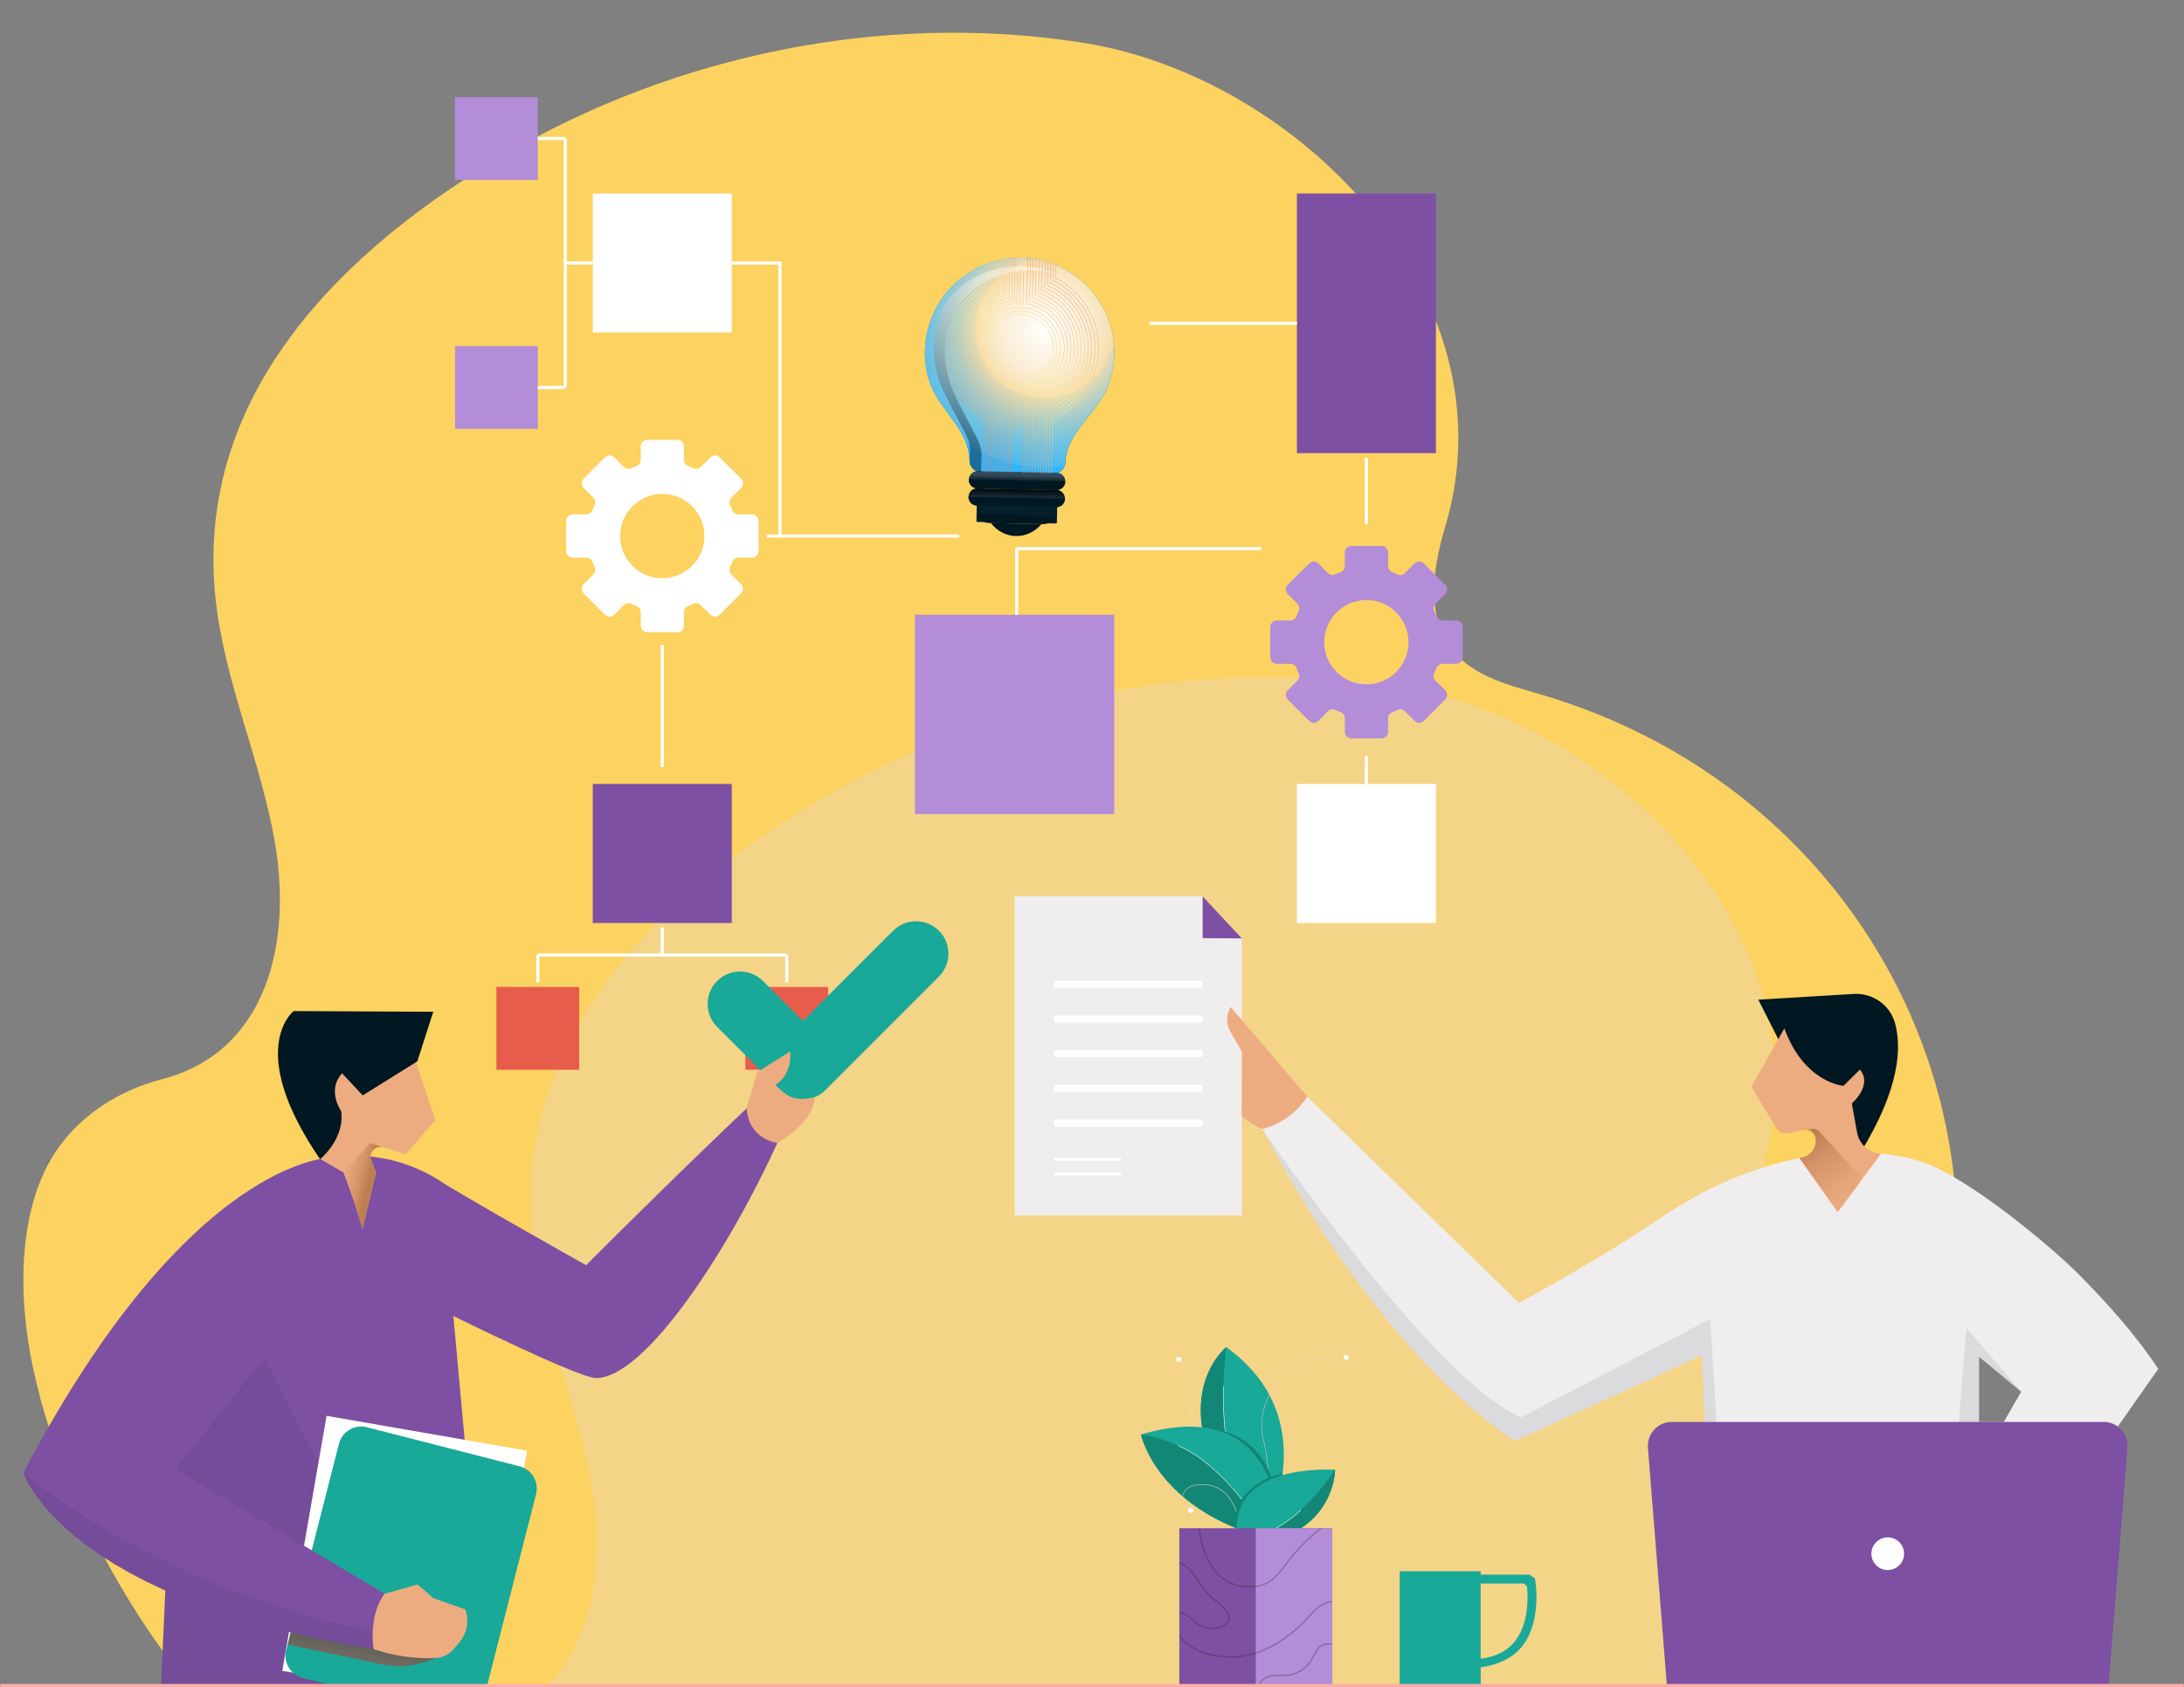 <?xml version="1.0" encoding="UTF-8"?> <svg xmlns="http://www.w3.org/2000/svg" xmlns:xlink="http://www.w3.org/1999/xlink" version="1.1" viewBox="0 0 5543.8 4281.9"><rect x="0" y="0" width="5543.8" height="4281.9" fill="#808080" stroke="none"/><defs><style> .st0 { fill: url(#linear-gradient24); opacity: .5; } .st0, .st1 { mix-blend-mode: multiply; } .st2 { fill: url(#linear-gradient2); } .st3 { fill: url(#linear-gradient10); } .st4 { fill: url(#radial-gradient1); mix-blend-mode: hard-light; } .st5 { fill: url(#linear-gradient21); } .st6 { fill: #edac80; } .st7 { fill: #fff; } .st8 { fill: #ffafa9; } .st9 { fill: url(#linear-gradient1); } .st10 { fill: url(#linear-gradient9); } .st11 { fill: url(#linear-gradient18); } .st12 { fill: #fcc; } .st13 { fill: #fcd260; } .st14 { fill: url(#linear-gradient8); } .st15 { fill: url(#linear-gradient11); } .st16 { fill: none; } .st17 { fill: #e85c4b; } .st18 { fill: #f4d487; } .st19 { fill: url(#linear-gradient16); } .st20 { clip-path: url(#clippath-1); } .st21 { fill: url(#linear-gradient22); } .st22 { fill: #231f20; } .st23 { isolation: isolate; } .st24 { fill: url(#radial-gradient); } .st24, .st25 { mix-blend-mode: overlay; } .st26 { fill: url(#linear-gradient19); } .st27 { fill: url(#linear-gradient12); } .st1 { fill: #262c3c; opacity: .1; } .st28 { fill: #b38dd8; } .st29 { fill: url(#linear-gradient7); } .st30 { fill: #efeded; } .st31 { fill: #128776; } .st32 { fill: url(#linear-gradient20); } .st33 { fill: url(#linear-gradient4); } .st34 { fill: url(#linear-gradient14); } .st35 { fill: url(#linear-gradient5); } .st36 { fill: url(#linear-gradient3); } .st37 { fill: url(#linear-gradient25); } .st38 { fill: url(#linear-gradient15); } .st39 { fill: #7d50a3; } .st40 { fill: url(#linear-gradient17); } .st41 { fill: url(#radial-gradient2); } .st42 { fill: url(#linear-gradient6); } .st43 { fill: #04202d; } .st44 { opacity: .3; } .st45 { fill: #18a999; } .st46 { fill: url(#linear-gradient13); } .st47 { fill: url(#linear-gradient); } .st48 { clip-path: url(#clippath); } .st49 { fill: #011721; } .st50 { fill: url(#linear-gradient23); mix-blend-mode: screen; opacity: .4; } </style><linearGradient id="linear-gradient" x1="4079.1" y1="3062.6" x2="3964.8" y2="2881" gradientTransform="translate(629.7)" gradientUnits="userSpaceOnUse"><stop offset="0" stop-color="#edac80"></stop><stop offset=".3" stop-color="#e6a579"></stop><stop offset=".7" stop-color="#d39367"></stop><stop offset="1" stop-color="#bd7e52"></stop></linearGradient><radialGradient id="radial-gradient" cx="2654.9" cy="929.7" fx="2654.9" fy="929.7" r="341" gradientTransform="translate(-40.4 -134.3) rotate(1.2)" gradientUnits="userSpaceOnUse"><stop offset="0" stop-color="#fff"></stop><stop offset=".2" stop-color="#bde9ff"></stop><stop offset=".4" stop-color="#7ad4ff"></stop><stop offset=".6" stop-color="#45c3ff"></stop><stop offset=".8" stop-color="#1fb7ff"></stop><stop offset=".9" stop-color="#08afff"></stop><stop offset="1" stop-color="#00adff"></stop></radialGradient><radialGradient id="radial-gradient1" cx="2646" cy="903.1" fx="2646" fy="903.1" r="517.3" gradientTransform="translate(-40.4 -134.3) rotate(1.2)" gradientUnits="userSpaceOnUse"><stop offset="0" stop-color="#8bcfff"></stop><stop offset="0" stop-color="#87c9f8"></stop><stop offset=".2" stop-color="#7cbae5"></stop><stop offset=".4" stop-color="#6aa1c6"></stop><stop offset=".6" stop-color="#517d9c"></stop><stop offset=".8" stop-color="#315165"></stop><stop offset="1" stop-color="#0b1b23"></stop><stop offset="1" stop-color="#010d12"></stop></radialGradient><radialGradient id="radial-gradient2" cx="2712.5" cy="911.9" fx="2712.5" fy="911.9" r="587.4" gradientTransform="translate(-40.4 -134.3) rotate(1.2)" gradientUnits="userSpaceOnUse"><stop offset="0" stop-color="#fff"></stop><stop offset=".2" stop-color="#faedd3"></stop><stop offset=".3" stop-color="#f7deab"></stop><stop offset=".3" stop-color="#e7dab1"></stop><stop offset=".4" stop-color="#a4cdcc"></stop><stop offset=".5" stop-color="#6fc2e2"></stop><stop offset=".6" stop-color="#49baf1"></stop><stop offset=".6" stop-color="#32b5fb"></stop><stop offset=".7" stop-color="#2ab4ff"></stop><stop offset=".8" stop-color="#1862e2"></stop><stop offset=".9" stop-color="#091bc8"></stop><stop offset="1" stop-color="#0300bf"></stop></radialGradient><linearGradient id="linear-gradient1" x1="2648.7" y1="1286.5" x2="2648.7" y2="1305.2" gradientTransform="translate(-40.4 -134.3) rotate(1.2)" gradientUnits="userSpaceOnUse"><stop offset="0" stop-color="#2f4a5b"></stop><stop offset="1" stop-color="#010d12"></stop></linearGradient><linearGradient id="linear-gradient2" x1="2648.7" y1="1359.1" x2="2648.7" y2="1323.4" xlink:href="#linear-gradient1"></linearGradient><clipPath id="clippath"><path class="st16" d="M2802.6,786.6c-38.8-76.7-117.7-128.4-203.7-132.3-2,0-3.9,0-5.9-.1-2,0-3.9-.1-5.9-.1-86.1.4-167,48.9-208.9,124-34.3,61.6-41.1,142-12.2,207,27.1,61.1,90.6,107.4,94.9,177.7v4.7c-.4,17,13.1,31.1,30.1,31.4l88.1,1.8h2.9c0,0,2.9.1,2.9.1l88.1,1.8c17,.3,31.1-13.2,31.4-30.2v-4.7c7.2-70.1,72.5-113.8,102-173.8,31.5-63.8,27.9-144.4-3.9-207.3Z"></path></clipPath><linearGradient id="linear-gradient3" x1="4953.5" y1="-99" x2="5661.6" y2="-99" gradientTransform="translate(-1380 4448.8) rotate(-40.9)" gradientUnits="userSpaceOnUse"><stop offset="0" stop-color="#e85c4b"></stop><stop offset=".5" stop-color="#ffff94"></stop><stop offset="1" stop-color="#e85c4b"></stop></linearGradient><linearGradient id="linear-gradient4" x1="4953.5" y1="-99" x2="5661.6" y2="-99" xlink:href="#linear-gradient3"></linearGradient><linearGradient id="linear-gradient5" x1="4953.5" y1="-99" x2="5661.6" y2="-99" xlink:href="#linear-gradient3"></linearGradient><linearGradient id="linear-gradient6" x1="5041.7" y1="-22.6" x2="5611.6" y2="-22.6" xlink:href="#linear-gradient3"></linearGradient><linearGradient id="linear-gradient7" x1="5037.5" y1="-22.6" x2="5618.2" y2="-22.6" xlink:href="#linear-gradient3"></linearGradient><linearGradient id="linear-gradient8" x1="5033.4" y1="-22.6" x2="5624.5" y2="-22.6" xlink:href="#linear-gradient3"></linearGradient><linearGradient id="linear-gradient9" x1="5029.4" y1="-22.6" x2="5630.6" y2="-22.6" xlink:href="#linear-gradient3"></linearGradient><linearGradient id="linear-gradient10" x1="5025.3" y1="-22.6" x2="5637" y2="-22.6" xlink:href="#linear-gradient3"></linearGradient><linearGradient id="linear-gradient11" x1="5046.3" y1="-22.6" x2="5604.5" y2="-22.6" xlink:href="#linear-gradient3"></linearGradient><linearGradient id="linear-gradient12" x1="5051.1" y1="-22.6" x2="5597" y2="-22.6" xlink:href="#linear-gradient3"></linearGradient><linearGradient id="linear-gradient13" x1="5055.7" y1="-22.6" x2="5589.9" y2="-22.6" xlink:href="#linear-gradient3"></linearGradient><linearGradient id="linear-gradient14" x1="5060.4" y1="-22.6" x2="5582.6" y2="-22.6" xlink:href="#linear-gradient3"></linearGradient><linearGradient id="linear-gradient15" x1="5064.8" y1="-22.6" x2="5575.8" y2="-22.6" xlink:href="#linear-gradient3"></linearGradient><linearGradient id="linear-gradient16" x1="5069.2" y1="-22.6" x2="5569" y2="-22.6" xlink:href="#linear-gradient3"></linearGradient><linearGradient id="linear-gradient17" x1="8549.8" y1="1739.9" x2="9258.2" y2="1739.9" gradientTransform="translate(-6195.8 -700)" xlink:href="#linear-gradient3"></linearGradient><linearGradient id="linear-gradient18" x1="8549.8" y1="1747.8" x2="9258.2" y2="1747.8" gradientTransform="translate(-6183.8 -703.5)" xlink:href="#linear-gradient3"></linearGradient><linearGradient id="linear-gradient19" x1="8549.8" y1="1755.6" x2="9258.2" y2="1755.6" gradientTransform="translate(-6180.1 -715.4)" xlink:href="#linear-gradient3"></linearGradient><linearGradient id="linear-gradient20" x1="8549.8" y1="1755.6" x2="9258.2" y2="1755.6" gradientTransform="translate(-6480.1 -1021.5)" xlink:href="#linear-gradient3"></linearGradient><linearGradient id="linear-gradient21" x1="8549.8" y1="1747.8" x2="9258.2" y2="1747.8" gradientTransform="translate(-6492 -1018)" xlink:href="#linear-gradient3"></linearGradient><linearGradient id="linear-gradient22" x1="8549.8" y1="1739.9" x2="9258.2" y2="1739.9" gradientTransform="translate(-6495.7 -1006.1)" xlink:href="#linear-gradient3"></linearGradient><linearGradient id="linear-gradient23" x1="2584.5" y1="778.3" x2="2584.5" y2="1225.8" gradientTransform="translate(-40.4 -134.3) rotate(1.2)" gradientUnits="userSpaceOnUse"><stop offset="0" stop-color="#fff"></stop><stop offset="1" stop-color="#000"></stop></linearGradient><linearGradient id="linear-gradient24" x1="914.8" y1="4213.4" x2="919.7" y2="4182.2" gradientUnits="userSpaceOnUse"><stop offset="0" stop-color="#c92b2b"></stop><stop offset=".4" stop-color="#c22727"></stop><stop offset="1" stop-color="#af1c1c"></stop><stop offset="1" stop-color="#af1c1c"></stop></linearGradient><linearGradient id="linear-gradient25" x1="857.9" y1="2993.7" x2="931.4" y2="3012" gradientUnits="userSpaceOnUse"><stop offset="0" stop-color="#edac80"></stop><stop offset=".3" stop-color="#e6a579"></stop><stop offset=".7" stop-color="#d39367"></stop><stop offset="1" stop-color="#bd7e52"></stop></linearGradient><clipPath id="clippath-1"><rect class="st16" x="2993.5" y="3879.1" width="388.2" height="402.9" transform="translate(6375.3 8161) rotate(180)"></rect></clipPath></defs><g class="st23"><g id="Layer_1"><g><path class="st13" d="M480.5,4278.2s-299-345.2-397.5-810c-36.4-172-42.5-406.7,67.5-558.1,62.1-85.5,157.4-144.1,259.8-170.5,267-68.8,330.3-344.5,288.3-596.1-35.1-210.5-128-409.1-151.2-621.2-57-521.6,326.9-894.8,743.6-1135.3,428.8-247.4,940.7-352.9,1431.7-282.5,4.9.7,9.8,1.4,14.7,2.2,550.9,80.6,1108.6,640.8,930.7,1231.6-36.8,122.4-55.9,273.4,67.3,355.8,50.7,33.9,110.9,49.8,169.5,66.8,864.3,250,1303.1,1169.1,929.9,1988.3-94.3,206.9-234.9,391.5-416.7,529.1H480.5Z"></path><path class="st18" d="M4709.2,3395.6c-58.6-16.9-118.8-32.8-169.5-66.8-123.1-82.4-104.1-233.4-67.3-355.8,177.9-590.8-379.8-1150.9-930.7-1231.6-4.9-.7-9.8-1.4-14.7-2.2-491-70.4-1002.9,35.1-1431.7,282.5-416.7,240.4-800.6,613.7-743.6,1135.3,23.2,212.1,116.1,410.8,151.2,621.2,30.6,183.8,5,380.4-115,499.8h3030c181.8-137.6,322.5-322.2,416.7-529.1,40.9-89.7,72-180.6,93.9-271.7-69.6-32.1-142.8-59.6-219.4-81.8Z"></path><path class="st45" d="M3896.1,4006l-13.7-9.1h-123.8v-8.6h-205.6v288.6h205.6v-44.9c44.4-5.9,84.2-24.6,107.3-56,49.3-66.8,31-165.8,30.2-170ZM3847.8,4162.8c-19.9,26.9-50,42.8-89.3,47.4v-190.9h105.2c6.6,0,12.2,5,12.8,11.6,2.5,30.9,2.2,90-28.7,131.9Z"></path><g><g><polygon class="st30" points="3152.2 3085 2575.4 3085 2575.4 2275.2 3052.8 2275.2 3152.2 2381.9 3152.2 3085"></polygon><polygon class="st39" points="3052.8 2275.2 3052.8 2381.2 3152.2 2381.9 3052.8 2275.2"></polygon></g><g><path class="st7" d="M2678.8,2507.7h370.1c2.1,0,3.8-4.1,3.8-9.1s-1.7-9.1-3.8-9.1h-370.1c-2.1,0-3.8,4.1-3.8,9.1s1.7,9.1,3.8,9.1Z"></path><path class="st7" d="M2678.8,2595.7h370.1c2.1,0,3.8-4.1,3.8-9.1s-1.7-9.1-3.8-9.1h-370.1c-2.1,0-3.8,4.1-3.8,9.1s1.7,9.1,3.8,9.1Z"></path><path class="st7" d="M2678.8,2683.7h370.1c2.1,0,3.8-4.1,3.8-9.1s-1.7-9.1-3.8-9.1h-370.1c-2.1,0-3.8,4.1-3.8,9.1s1.7,9.1,3.8,9.1Z"></path><path class="st7" d="M2678.8,2771.8h370.1c2.1,0,3.8-4.1,3.8-9.1s-1.7-9.1-3.8-9.1h-370.1c-2.1,0-3.8,4.1-3.8,9.1s1.7,9.1,3.8,9.1Z"></path><path class="st7" d="M2678.8,2859.8h370.1c2.1,0,3.8-4.1,3.8-9.1s-1.7-9.1-3.8-9.1h-370.1c-2.1,0-3.8,4.1-3.8,9.1s1.7,9.1,3.8,9.1Z"></path><path class="st7" d="M2676.7,2946.7h167.9c1,0,1.7-1.7,1.7-3.8s-.8-3.8-1.7-3.8h-167.9c-1,0-1.7,1.7-1.7,3.8s.8,3.8,1.7,3.8Z"></path><path class="st7" d="M2676.7,2983.6h167.9c1,0,1.7-1.7,1.7-3.8s-.8-3.8-1.7-3.8h-167.9c-1,0-1.7,1.7-1.7,3.8s.8,3.8,1.7,3.8Z"></path></g><path class="st30" d="M3204.1,2865.3c319.5,605.8,642.2,792.3,642.2,792.3,130.2-59.2,473.6-217.1,473.6-217.1l16.6,375h902.9l239-340.8c-58.1-88.5-130.9-168.1-200-238.4-54.8-55.9-243.7-218.4-373-276.9-53.3-24.1-156.6-45.8-289.5-28-116.6,15.6-256,61.4-404.6,162.5-155.9,106.1-355.6,213.3-355.6,213.3l-537.3-523.6c-35.5,52.1-114.2,81.7-114.2,81.7ZM5023.6,3444l106.9,88.5-44.2,76.8h-62.7v-165.2Z"></path><path class="st6" d="M3152.6,2669.8l-28.7-49.7c-19.9-33.1,0-64.1,0-64.1l194.4,227.5c-46.4,70.7-114.2,81.7-114.2,81.7-16.4-6.3-34.8-18.3-51.8-31.3l.4-164.2Z"></path><path class="st49" d="M4523.2,2655.7l-60-118.3,242-14.5c48-2.9,92.2,27.7,105,74,17.2,62.3,12.2,166.6-87.2,327.9l-85.5-97.2-114.3-172Z"></path><path class="st6" d="M4529.4,2610.2l-83.8,148.2,63.4,104.9c6.1,10.1,17.9,15.3,29.4,13l41.5-8.2c12.9-2.6,25.5,5.8,28.2,18.6h0c5.1,24.1-10.9,47.5-35.2,51.6l-5.2.9,97,136.9,110.1-147.9h-1.1c-29.8-2-54.4-24-59.7-53.3l-13.4-74.1s53.8-45.7,20.6-86l-41.6,41.2s-99.1-6.3-150.3-145.8Z"></path><path class="st47" d="M4617.7,2871.5c-4.7-5.1-11.6-7.5-18.4-6.2l-13.9,2.5h0c10.8.4,20.4,8,22.7,19.1,5.1,24.1-10.9,47.5-35.2,51.6l-5.2.9,97,136.9,62.9-84.5-110-120.2Z"></path><polygon class="st1" points="5130.5 3532.4 4991.4 3370.9 4972.4 3609.2 5023.6 3609.2 5023.6 3444 5130.5 3532.4"></polygon><path class="st1" d="M3846.3,3657.6c130.2-59.2,473.6-217.1,473.6-217.1l10.3,233.3,28.9-26.3-17.9-299.4-479.8,249.4c-224.9-93.4-657.3-732.2-657.3-732.2,319.5,605.8,642.2,792.3,642.2,792.3Z"></path><path class="st39" d="M5352.3,4278.2h-1121.1l-48.1-603.5c-2.8-35.3,25.1-65.5,60.5-65.5h1096.3c35.4,0,63.3,30.2,60.5,65.5l-48.1,603.5Z"></path><circle class="st7" cx="4791.8" cy="3943.7" r="41.5"></circle></g><g><path class="st7" d="M1909,1305.7h-34.7c-6.9,0-13.1-4.2-15.4-10.6-1.7-4.7-3.6-9.2-5.7-13.7-2.9-6.2-1.5-13.6,3.4-18.4l24.5-24.5c6.5-6.5,6.5-16.9,0-23.4l-54.3-54.3c-6.5-6.5-16.9-6.5-23.4,0l-24.5,24.5c-4.9,4.8-12.2,6.3-18.4,3.4-4.5-2.1-9.1-4-13.7-5.7-6.4-2.4-10.6-8.6-10.6-15.4v-34.7c0-9.1-7.4-16.5-16.5-16.5h-76.8c-9.1,0-16.5,7.4-16.5,16.5v34.7c0,6.9-4.2,13.1-10.6,15.4-4.7,1.7-9.2,3.6-13.7,5.7-6.2,2.9-13.6,1.5-18.4-3.4l-24.5-24.5c-6.5-6.5-16.9-6.5-23.4,0l-54.3,54.3c-6.5,6.5-6.5,16.9,0,23.4l24.5,24.5c4.9,4.9,6.3,12.2,3.4,18.4-2.1,4.5-4,9.1-5.7,13.7-2.4,6.4-8.6,10.6-15.4,10.6h-34.7c-9.1,0-16.5,7.4-16.5,16.5v76.8c0,9.1,7.4,16.5,16.5,16.5h34.7c6.9,0,13.1,4.2,15.4,10.6,1.7,4.7,3.6,9.2,5.7,13.7,2.9,6.2,1.5,13.6-3.4,18.4l-24.5,24.5c-6.5,6.5-6.5,16.9,0,23.4l54.3,54.3c6.5,6.5,16.9,6.5,23.4,0l24.5-24.5c4.8-4.9,12.2-6.3,18.4-3.4,4.5,2.1,9.1,4,13.7,5.7,6.4,2.4,10.6,8.6,10.6,15.4v34.7c0,9.1,7.4,16.5,16.5,16.5h76.8c9.1,0,16.5-7.4,16.5-16.5v-34.7c0-6.9,4.2-13.1,10.6-15.4,4.7-1.7,9.2-3.6,13.7-5.7,6.2-2.9,13.6-1.5,18.4,3.4l24.5,24.5c6.5,6.5,16.9,6.5,23.4,0l54.3-54.3c6.5-6.5,6.5-16.9,0-23.4l-24.5-24.5c-4.8-4.9-6.3-12.2-3.4-18.4,2.1-4.5,4-9.1,5.7-13.7,2.4-6.4,8.6-10.6,15.4-10.6h34.7c9.1,0,16.5-7.4,16.5-16.5v-76.8c0-9.1-7.4-16.5-16.5-16.5ZM1681.1,1467.7c-59.1,0-107-47.9-107-107s47.9-107,107-107,107,47.9,107,107-47.9,107-107,107Z"></path><path class="st28" d="M3696.3,1575.1h-34.7c-6.9,0-13.1-4.2-15.4-10.6-1.7-4.7-3.6-9.2-5.7-13.7-2.9-6.2-1.5-13.6,3.4-18.4l24.5-24.5c6.5-6.5,6.5-16.9,0-23.4l-54.3-54.3c-6.5-6.5-16.9-6.5-23.4,0l-24.5,24.5c-4.8,4.9-12.2,6.3-18.4,3.4-4.5-2.1-9.1-4-13.7-5.7-6.4-2.4-10.6-8.6-10.6-15.4v-34.7c0-9.1-7.4-16.5-16.5-16.5h-76.8c-9.1,0-16.5,7.4-16.5,16.5v34.7c0,6.9-4.2,13.1-10.6,15.4-4.7,1.7-9.2,3.6-13.7,5.7-6.2,2.9-13.6,1.5-18.4-3.4l-24.5-24.5c-6.5-6.5-16.9-6.5-23.4,0l-54.3,54.3c-6.5,6.5-6.5,16.9,0,23.4l24.5,24.5c4.8,4.9,6.3,12.2,3.4,18.4-2.1,4.5-4,9.1-5.7,13.7-2.4,6.4-8.6,10.6-15.4,10.6h-34.7c-9.1,0-16.5,7.4-16.5,16.5v76.8c0,9.1,7.4,16.5,16.5,16.5h34.7c6.9,0,13.1,4.2,15.4,10.6,1.7,4.7,3.6,9.2,5.7,13.7,2.9,6.2,1.5,13.6-3.4,18.4l-24.5,24.5c-6.5,6.5-6.5,16.9,0,23.4l54.3,54.3c6.5,6.5,16.9,6.5,23.4,0l24.5-24.5c4.9-4.8,12.2-6.3,18.4-3.4,4.5,2.1,9.1,4,13.7,5.7,6.4,2.4,10.6,8.6,10.6,15.4v34.7c0,9.1,7.4,16.5,16.5,16.5h76.8c9.1,0,16.5-7.4,16.5-16.5v-34.7c0-6.9,4.2-13.1,10.6-15.4,4.7-1.7,9.2-3.6,13.7-5.7,6.2-2.9,13.6-1.5,18.4,3.4l24.5,24.5c6.5,6.5,16.9,6.5,23.4,0l54.3-54.3c6.5-6.5,6.5-16.9,0-23.4l-24.5-24.5c-4.9-4.9-6.3-12.2-3.4-18.4,2.1-4.5,4-9.1,5.7-13.7,2.4-6.4,8.6-10.6,15.4-10.6h34.7c9.1,0,16.5-7.4,16.5-16.5v-76.8c0-9.1-7.4-16.5-16.5-16.5ZM3468.4,1737.1c-59.1,0-107-47.9-107-107s47.9-107,107-107,107,47.9,107,107-47.9,107-107,107Z"></path><g><path class="st24" d="M2802.6,786.6c-38.8-76.7-117.7-128.4-203.7-132.3-2,0-3.9,0-5.9-.1-2,0-3.9-.1-5.9-.1-86.1.4-167,48.9-208.9,124-34.3,61.6-41.1,142-12.2,207,27.1,61.1,90.6,107.4,94.9,177.7v4.7c-.4,17,13.1,31.1,30.1,31.4l88.1,1.8h2.9c0,0,2.9.1,2.9.1l88.1,1.8c17,.3,31.1-13.2,31.4-30.2v-4.7c7.2-70.1,72.5-113.8,102-173.8,31.5-63.8,27.9-144.4-3.9-207.3Z"></path><path class="st4" d="M2802.6,786.6c-38.8-76.7-117.7-128.4-203.7-132.3-2,0-3.9,0-5.9-.1-2,0-3.9-.1-5.9-.1-86.1.4-167,48.9-208.9,124-34.3,61.6-41.1,142-12.2,207,27.1,61.1,90.6,107.4,94.9,177.7v4.7c-.4,17,13.1,31.1,30.1,31.4l88.1,1.8h2.9c0,0,2.9.1,2.9.1l88.1,1.8c17,.3,31.1-13.2,31.4-30.2v-4.7c7.2-70.1,72.5-113.8,102-173.8,31.5-63.8,27.9-144.4-3.9-207.3Z"></path><path class="st41" d="M2802.6,786.6c-38.8-76.7-117.7-128.4-203.7-132.3-2,0-3.9,0-5.9-.1-2,0-3.9-.1-5.9-.1-86.1.4-167,48.9-208.9,124-34.3,61.6-41.1,142-12.2,207,27.1,61.1,90.6,107.4,94.9,177.7v4.7c-.4,17,13.1,31.1,30.1,31.4l88.1,1.8h2.9c0,0,2.9.1,2.9.1l88.1,1.8c17,.3,31.1-13.2,31.4-30.2v-4.7c7.2-70.1,72.5-113.8,102-173.8,31.5-63.8,27.9-144.4-3.9-207.3Z"></path><path class="st9" d="M2681.8,1243.6l-201.2-4c-12.1-.2-21.7-10.2-21.4-22.3h0c.2-12.1,10.2-21.7,22.3-21.4l201.2,4c12.1.2,21.7,10.2,21.4,22.3h0c-.2,12.1-10.2,21.7-22.3,21.4Z"></path><path class="st49" d="M2480.6,1239.5l201.2,4c12.1.2,22.1-9.4,22.3-21.4l-244.9-4.9c-.2,12.1,9.4,22.1,21.4,22.3Z"></path><path class="st2" d="M2681,1287.3l-201.2-4c-12.1-.2-21.7-10.2-21.4-22.3h0c.2-12.1,10.2-21.7,22.3-21.4l201.2,4c12.1.2,21.7,10.2,21.4,22.3h0c-.2,12.1-10.2,21.7-22.3,21.4Z"></path><path class="st49" d="M2479.8,1283.3l201.2,4c12.1.2,22.1-9.4,22.3-21.4l-244.9-4.9c-.2,12.1,9.4,22.1,21.4,22.3Z"></path><path class="st43" d="M2477.7,1285.3h204.4v41.4c0,1.3-1,2.3-2.3,2.3h-199.7c-1.3,0-2.3-1-2.3-2.3v-41.4h0Z" transform="translate(26.7 -51.5) rotate(1.1)"></path><path class="st49" d="M2515.2,1327.7c15.5,19.7,38.1,32.4,63.6,32.9,25.5.5,48.6-11.2,64.9-30.3l-128.5-2.6Z"></path><path class="st49" d="M2480.1,1305.2c4.8,12.9,17,22.2,31.6,22.5l135.5,2.7c14.6.3,27.2-8.5,32.5-21.2l-199.5-4Z"></path><g class="st48"><g class="st25"><path class="st36" d="M2691.6,885.3c-1.1,56.9-48.4,102.3-105.3,101.1-56.9-1.1-102.3-48.4-101.1-105.3,1.1-56.9,48.4-102.3,105.3-101.1,56.9,1.1,102.3,48.4,101.1,105.3ZM2486.3,881.2c-1.1,56.3,43.8,103.1,100.1,104.2,56.3,1.1,103.1-43.8,104.2-100.1,1.1-56.3-43.8-103.1-100.1-104.2-56.3-1.1-103.1,43.8-104.2,100.1Z"></path><path class="st33" d="M2683.1,885.1c-1,52.2-44.4,93.8-96.6,92.8-52.2-1-93.8-44.4-92.8-96.6,1-52.2,44.4-93.8,96.5-92.8,52.2,1,93.8,44.4,92.8,96.6ZM2494.8,881.4c-1,51.6,40.1,94.4,91.7,95.5,51.6,1,94.4-40.1,95.5-91.7,1-51.6-40.1-94.4-91.7-95.5-51.6-1-94.4,40.1-95.5,91.7Z"></path><path class="st35" d="M2674.5,885c-1,47.5-40.3,85.3-87.8,84.4-47.5-1-85.3-40.3-84.4-87.8,1-47.5,40.3-85.3,87.8-84.4,47.5,1,85.3,40.4,84.4,87.8ZM2503.4,881.5c-.9,46.9,36.4,85.8,83.3,86.7,46.9.9,85.8-36.4,86.7-83.3.9-46.9-36.4-85.8-83.3-86.7-46.9-.9-85.8,36.4-86.7,83.3Z"></path><g><path class="st42" d="M2754.1,886.6c-.7,33.9-11.5,66.3-31.4,93.7-19.3,26.6-45.8,46.7-76.5,58.2l-5.7,283.8-121.7-2.4,5.7-283.8c-30.3-12.7-55.9-33.8-74.1-61.2-18.8-28.1-28.3-60.9-27.6-94.9.7-33.9,11.5-66.3,31.4-93.7,19.3-26.6,45.8-46.7,76.5-58.2l1.6-78,121.7,2.4-1.6,78c30.3,12.7,55.9,33.8,74.1,61.2,18.8,28.1,28.3,60.9,27.6,94.9ZM2639.5,1321.1l5.7-283.4h.3c64-23.8,106.2-83.1,107.6-151.2,1.4-68.1-38.4-129-101.4-155.2h-.3c0-.1,1.6-77.8,1.6-77.8l-119.6-2.4-1.6,77.6h-.3c-64,23.8-106.2,83.1-107.6,151.2-1.4,68.1,38.4,129,101.4,155.2h.3c0,.1-5.7,283.6-5.7,283.6l119.6,2.4Z"></path><path class="st29" d="M2762.8,886.7c-1.4,70.3-44.5,132.5-109.9,158.6l-5.6,277-135.5-2.7,5.6-277c-64.3-28.6-104.8-92.5-103.4-162.9,1.4-70.3,44.5-132.5,109.9-158.6l1.4-71.2,135.5,2.7-1.4,71.2c64.3,28.6,104.8,92.5,103.4,162.9ZM2646.3,1321.3l5.5-276.7h.3c65.1-25.9,108.1-87.9,109.5-157.9,1.4-70-39.1-133.6-103.1-162h-.3c0-.1,1.4-71,1.4-71l-133.3-2.7-1.4,70.9h-.3c-65.1,25.9-108.1,87.9-109.5,157.9-1.4,70,39.1,133.6,103.1,162h.3c0,.1-5.5,276.8-5.5,276.8l133.3,2.7Z"></path><path class="st14" d="M2771.5,886.9c-1.4,72.2-45.4,137-112.1,165l-5.4,270.6-148.7-3,5.4-270.6c-65.5-30.7-106.8-97.2-105.4-169.4,1.4-72.2,45.4-137,112.1-165l1.3-64.7,148.7,3-1.3,64.7c65.5,30.7,106.8,97.2,105.4,169.4ZM2652.9,1321.4l5.4-270.2h.3c66.5-28,110.3-92.4,111.8-164.3,1.4-71.9-39.8-138.1-105.1-168.6l-.3-.2,1.3-64.4-146.5-2.9-1.3,64.4h-.3c-66.5,28-110.3,92.5-111.8,164.4-1.4,71.9,39.8,138.1,105.1,168.6l.3.2-5.4,270.2,146.5,2.9Z"></path><path class="st10" d="M2780.2,887.1c-.7,37.3-12.2,73.2-33.1,103.8-20.3,29.8-48.4,53.2-81.4,67.7l-5.3,264-161.5-3.2,5.3-264c-32.3-15.9-59.5-40.4-78.6-70.9-19.7-31.5-29.7-67.8-28.9-105.1.7-37.3,12.2-73.2,33.1-103.8,20.3-29.8,48.4-53.2,81.4-67.7l1.2-58.2,161.5,3.2-1.2,58.2c32.3,15.9,59.5,40.4,78.6,70.9,19.7,31.5,29.7,67.8,28.9,105.1ZM2659.4,1321.5l5.3-263.6h.3c67.9-30,112.7-97,114.2-170.8,1.5-73.9-40.6-142.6-107.2-175.1l-.3-.2,1.2-57.8-159.4-3.2-1.2,57.8h-.3c-67.9,30-112.7,97-114.2,170.8-1.5,73.9,40.6,142.6,107.2,175.1l.3.2-5.3,263.6,159.4,3.2Z"></path><path class="st3" d="M2788.9,887.3c-.8,38.3-12.4,75.4-33.7,107.1-20.6,30.8-49.3,55.2-82.9,70.8l-5.2,257.6-175-3.5,5.2-257.6c-33-16.9-60.6-42.5-80-74-20-32.6-30.1-70-29.4-108.4.8-38.3,12.4-75.4,33.7-107.1,20.6-30.8,49.3-55.2,82.9-70.8l1-51.8,175,3.5-1,51.8c33,16.9,60.6,42.5,80,74,20,32.6,30.1,70,29.4,108.4ZM2666.1,1321.7l5.2-257.2h.3c70.2-32.4,114.7-100.3,116.3-177.2,1.5-76.9-40.3-146.5-109.1-181.6l-.3-.2,1-51.4-172.8-3.5-1,51.4h-.3c-70.2,32.4-114.7,100.3-116.3,177.2-1.5,76.9,40.3,146.5,109.1,181.6l.3.2-5.2,257.2,172.8,3.5Z"></path><path class="st15" d="M2745.4,886.4c-1.3,65.8-44.1,124.2-106.6,145.4l-5.8,290.3-106.8-2.1,5.8-290.3c-61.5-23.7-102-83.7-100.6-149.6,1.3-65.8,44.1-124.2,106.6-145.4l1.7-84.5,106.8,2.1-1.7,84.5c61.5,23.7,102,83.7,100.6,149.6ZM2632,1321l5.8-290h.4c62.2-21.1,104.9-79.2,106.2-144.7,1.3-65.5-39-125.2-100.3-148.7h-.4c0-.1,1.7-84.3,1.7-84.3l-104.7-2.1-1.7,84.2h-.4c-62.2,21.1-104.9,79.2-106.2,144.7-1.3,65.5,39,125.2,100.3,148.7h.4c0,.1-5.8,290.1-5.8,290.1l104.7,2.1Z"></path><path class="st27" d="M2736.7,886.2c-1.3,64.6-43.7,120.4-105.5,139l-6,296.7-91.2-1.8,5.9-296.7c-61-21.1-101.2-78.6-99.9-143.2,1.3-64.6,43.7-120.4,105.5-139.1l1.8-90.8,91.2,1.8-1.8,90.8c61,21.1,101.2,78.6,99.9,143.2ZM2624.2,1320.8l5.9-296.4h.4c61.6-18.5,103.9-74,105.1-138.3,1.3-64.3-38.7-121.4-99.5-142.3h-.4c0-.1,1.8-90.7,1.8-90.7l-89.1-1.8-1.8,90.6h-.4c-61.6,18.5-103.8,74-105.1,138.3-1.3,64.3,38.7,121.4,99.5,142.3h.4c0,.1-5.9,296.5-5.9,296.5l89.1,1.8Z"></path><path class="st46" d="M2728,886c-1.2,62.1-44.1,116.4-104.2,132.2l-6.1,303.6-76.3-1.5,6.1-303.6c-59.4-18.2-100-74.1-98.8-136.2,1.2-62.1,44.1-116.4,104.2-132.2l2-97.8,76.3,1.5-2,97.8c59.4,18.2,100,74.1,98.8,136.2ZM2616.7,1320.7l6.1-303.3h.4c59.9-15.6,102.5-69.6,103.8-131.4,1.2-61.8-39.2-117.4-98.4-135.3h-.4c0-.1,2-97.6,2-97.6l-74.2-1.5-2,97.5h-.4c-59.9,15.6-102.5,69.6-103.8,131.4-1.2,61.8,39.2,117.4,98.4,135.3h.4c0,.1-6.1,303.4-6.1,303.4l74.2,1.5Z"></path><path class="st34" d="M2719.3,885.9c-.6,30.1-11.1,58.2-30.4,81.2-18.6,22.2-44.4,37.9-72.6,44l-6.2,310.6-61-1.2,6.2-310.6c-27.9-7.3-53.1-23.9-70.8-46.9-18.3-23.8-27.7-52.3-27.1-82.3.6-30.1,11.1-58.2,30.4-81.2,18.6-22.2,44.4-37.8,72.6-44l2.1-104.7,61,1.2-2.1,104.7c27.9,7.3,53.1,23.9,70.8,46.9,18.3,23.8,27.7,52.3,27.1,82.4ZM2609.1,1320.5l6.2-310.3h.4c59.2-12.8,101.3-63.9,102.5-124.4,1.2-60.5-38.9-113.2-97.5-128.3h-.4c0-.1,2.1-104.6,2.1-104.6l-58.9-1.2-2.1,104.5h-.4c-59.2,12.8-101.3,63.9-102.5,124.4-1.2,60.5,38.9,113.2,97.5,128.3h.4c0,.1-6.2,310.4-6.2,310.4l58.9,1.2Z"></path><path class="st38" d="M2710.7,885.7c-1.2,58.5-43.7,108-101.3,118l-6.4,317.8-46.8-.9,6.4-317.8c-57.1-12.3-97.6-63.5-96.5-121.9,1.2-58.5,43.7-108,101.3-118l2.2-112,46.8.9-2.2,112c57.1,12.3,97.6,63.5,96.5,121.9ZM2602,1320.4l6.4-317.6h.4c57.2-9.8,99.6-59,100.8-117.1,1.2-58.1-39.2-109-96-120.9h-.4c0,0,2.2-111.9,2.2-111.9l-44.6-.9-2.2,111.8h-.4c-57.3,9.8-99.6,59-100.8,117.1-1.2,58.1,39.2,109,96,120.9h.4c0,0-6.4,317.7-6.4,317.7l44.6.9Z"></path><path class="st19" d="M2702,885.5c-.6,27.6-11.1,53.9-29.7,74.2-18.3,20-43.1,32.8-69.9,36.1l-6.5,325.5-32.5-.7,6.5-325.5c-26.6-4.4-50.9-18.2-68.4-38.9-17.8-21-27.2-47.8-26.7-75.4.6-27.6,11.1-53.9,29.7-74.2,18.3-20,43.1-32.8,69.9-36.1l2.4-119.7,32.5.7-2.4,119.7c26.6,4.4,50.9,18.2,68.4,38.9,17.8,21,27.2,47.8,26.7,75.4ZM2594.8,1320.2l6.5-325.4h.5c55.4-6.6,98-53.6,99.1-109.4,1.1-55.7-39.6-104.4-94.6-113.2h-.5c0,0,2.4-119.6,2.4-119.6l-30.3-.6-2.4,119.6h-.5c-55.4,6.6-98,53.6-99.1,109.4-1.1,55.7,39.6,104.4,94.6,113.2h.5c0,0-6.5,325.4-6.5,325.4l30.3.6Z"></path><g><g><rect class="st40" x="2536.9" y="1039.9" width="81.2" height="1.1" transform="translate(1485.7 3596.6) rotate(-88.9)"></rect><rect class="st11" x="2540.4" y="1044.3" width="89.7" height="1.1" transform="translate(1488.9 3608.6) rotate(-88.9)"></rect><rect class="st26" x="2552.6" y="1040.2" width="81.2" height="1.1" transform="translate(1500.7 3612.5) rotate(-88.9)"></rect></g><g><rect class="st32" x="2558.7" y="734.1" width="81.2" height="1.1" transform="translate(1812.7 3318.8) rotate(-88.9)"></rect><rect class="st5" x="2546.8" y="729.7" width="89.7" height="1.1" transform="translate(1809.5 3306.7) rotate(-88.9)"></rect><rect class="st21" x="2543.1" y="733.8" width="81.2" height="1.1" transform="translate(1797.7 3302.8) rotate(-88.9)"></rect></g></g></g></g></g><path class="st50" d="M2446.6,722.2c-27.7,20.9-52.2,49.4-65.4,88.1-16.8,48.9-14.3,101.4.8,150.9,8.6,28.3,44.5,93.5,52.9,109.7,10.1,19.3,18.6,35.1,20.4,40.2,2.3,6.3,7.1,17.8,6.8,32.7l-.6,30.8c2.9,13.4,14.6,23.7,28.8,24.2l.9-44.5c.3-14.9-4.6-26.4-6.8-32.7-1.8-5-10.3-20.8-20.4-40.2-8.4-16.2-44.3-81.4-52.9-109.7-15.1-49.5-17.6-102-.8-150.9,13.2-38.7,37.7-67.2,65.4-88.1,59.6-45,137.3-57.2,206.8-37.2-76.1-33.3-167.9-24.7-235.9,26.7Z"></path></g><rect class="st7" x="1504.7" y="491.1" width="352.9" height="352.9"></rect><rect class="st39" x="3292" y="491.1" width="352.9" height="659.1"></rect><rect class="st28" x="2322.5" y="1560.5" width="505.9" height="505.9"></rect><rect class="st39" x="1504.7" y="1989.9" width="352.9" height="352.9"></rect><g><rect class="st17" x="1260.1" y="2505.2" width="210.1" height="210.1"></rect><rect class="st17" x="1892.1" y="2505.2" width="210.1" height="210.1"></rect></g><g><rect class="st28" x="1155" y="246.5" width="210.1" height="210.1" transform="translate(1611.6 -908.5) rotate(90)"></rect><rect class="st28" x="1155" y="878.5" width="210.1" height="210.1" transform="translate(2243.6 -276.5) rotate(90)"></rect></g><rect class="st7" x="3292" y="1989.9" width="352.9" height="352.9"></rect><polygon class="st7" points="2435.2 1364.6 1975.8 1364.6 1975.8 671.5 1857.6 671.5 1857.6 663.6 1983.7 663.6 1983.7 1356.7 2435.2 1356.7 2435.2 1364.6"></polygon><g><rect class="st7" x="1430.9" y="351.6" width="7.9" height="632"></rect><rect class="st7" x="1365.1" y="347.6" width="69.8" height="7.9"></rect><rect class="st7" x="1434.9" y="663.6" width="69.8" height="7.9"></rect><rect class="st7" x="1365.1" y="979.6" width="69.8" height="7.9"></rect></g><g><rect class="st7" x="1365.1" y="2420.1" width="632" height="7.9"></rect><rect class="st7" x="1361.2" y="2424" width="7.9" height="69.8"></rect><rect class="st7" x="1677.2" y="2354.2" width="7.9" height="69.8"></rect><rect class="st7" x="1993.2" y="2424" width="7.9" height="69.8"></rect></g><rect class="st7" x="1946.2" y="1356.7" width="33.5" height="7.9"></rect><rect class="st7" x="1677.2" y="1637" width="7.9" height="309.8"></rect><rect class="st7" x="2576.8" y="1392.7" width="7.9" height="167.9"></rect><rect class="st7" x="2580.8" y="1388.7" width="620" height="7.9"></rect><rect class="st7" x="3464.5" y="1161.6" width="7.9" height="168.8"></rect><rect class="st7" x="3464.5" y="1918.8" width="7.9" height="71.1"></rect><rect class="st7" x="2917.2" y="816.7" width="374.8" height="7.9"></rect></g><g><g><path class="st45" d="M2266.9,2362.5l-228.9,228.9-101.3-101.3c-32.1-32.1-84.3-32.1-116.4,0h0c-32.1,32.1-32.1,84.3,0,116.4l101.3,101.3,59.1,59.1c31.7,31.7,83,31.7,114.6,0l59.1-59.1,228.9-228.9c32.1-32.1,32.1-84.3,0-116.4h0c-32.1-32.1-84.3-32.1-116.4,0Z"></path><path class="st45" d="M1830.2,2596.6l160.4,160.4c12.7,12.7,29.5,19.6,47.4,19.6s34.7-7,47.4-19.6l288-288c26.6-26.6,26.6-69.9,0-96.6-12.9-12.9-30-20-48.3-20s-35.4,7.1-48.3,20l-238.8,238.8-111.2-111.2c-13.3-13.3-30.8-20-48.3-20s-35,6.7-48.3,20c-26.6,26.6-26.6,69.9,0,96.6Z"></path></g><path class="st6" d="M1889,2831.4l33.3-110.3,83.2-52s8.3,55.8-37.5,84.9c0,0,24.4,25.7,44,32.2,24.4,8,56.6-1.6,56.6-1.6,0,0,3.9,58-95.2,116.5l-113.4,21.8,10.4-60.3,18.7-31.2Z"></path><path class="st39" d="M1121,3000c-214.5-140.8-499.4-48.1-593.9,190.4-83.3,210.3-89.8,445.6-89.8,445.6l-28.3,642.1h827.4l-85.6-937.8s317.9,157.5,362,157.5c126.7,0,339.8-331.3,460.4-596.6,0,0-73.2-8.9-77.9-88,0,0-168.4,159-407.6,398.2,0,0-311.4-175.1-366.7-211.4Z"></path><polygon class="st1" points="959.2 4001.6 670.7 3447.8 445.4 3729.3 430.1 3799.8 421.2 4001.6 959.2 4001.6"></polygon><polygon class="st1" points="1182.1 4278.2 1164.6 4212.3 1032.9 4143 421.7 3990.4 409 4278.2 1182.1 4278.2"></polygon><polygon class="st7" points="716.5 4241 849.8 4264.1 1242.1 4233.4 1337.9 3682.2 829 3593.7 716.5 4241"></polygon><path class="st45" d="M768.4,4259.1l74.6,19.1h393.5l124.2-485.5c8-31.2-10.8-63-42-70.9l-387.4-99.1c-31.2-8-63,10.8-70.9,42l-133.9,523.5c-8,31.2,10.8,63,42,70.9Z"></path><path class="st0" d="M1106.6,4208.3l-24.7,8.8c-35.8,12.8-74.4,15.5-111.6,7.7l-240.5-50.5,7.9-31,368.8,64.9Z"></path><path class="st39" d="M976.6,4045.3l-531.2-316,397.4-791.3s-360.3-4.4-783.5,800.4c0,0,100.2,318,889.5,447.6l27.8-140.7Z"></path><path class="st1" d="M957.5,4141.6c-549.2-102.2-898.2-403.2-898.2-403.2,0,0,100.2,318,889.5,447.6l8.8-44.3Z"></path><path class="st6" d="M976.6,4045.3l83.3-23.6,40.3,35,81.4,28.6,1.6,5.9c7.5,26.9,1.2,55.8-16.9,77.2l-15.2,17.9c-11.2,13.2-27.3,21-44.6,22-32.4,1.9-89.8.4-157.8-22.3,0,0-6.5-28.7,0-70.7,7.2-46.7,27.8-70,27.8-70Z"></path><g><path class="st6" d="M812.5,2941.8c45.2-42.1,14.2-113.4,14.2-113.4-7.2-86.3,28.3-121.9,28.3-121.9,60-32.6,98.1-38.6,98.1-38.6l98.5,14.4,53.5,160.6-75.3,87-60.8-19.1c-15.6-1-28.9,11.3-29,27l14.7,39.8-34.1,144.4c-21.5-79.5-48.3-145.1-48.3-145.1l-59.8-35.1Z"></path><path class="st49" d="M1059.4,2693.9l40.4-125.8-354.4-1.7s-124.8,95.9,67.1,375.9c0,0,63.5-51.3,53.5-122.1,0,0-37.3-52.6,2.3-95.8l52.4,56,138.7-86.5Z"></path><path class="st37" d="M954.7,2977.6l-14.7-39.8c0-15.7,13.3-28.1,29-27l-29.7-9.6-67,75.8s26.8,65.6,48.3,145.1l34.1-144.4Z"></path><polygon class="st39" points="812.5 2942.3 852.2 2995.6 920.6 3170.1 954.7 2977.6 920.6 3122 872.3 2976.9 812.5 2942.3"></polygon></g></g><g><g><path class="st12" d="M3122.6,3717.5c-8.4-28.2-37.4-57.4-60.3-77-35.1-30-52.3-75.1-45.9-120.7.4-2.8.7-4.3.7-4.3,3.5-41-23.2-62.8-23.5-63l-.7.9c.3.2,26.5,21.7,23.1,61.9h0s-.3,1.6-.7,4.4c-6.4,46,10.9,91.5,46.3,121.7,18.7,15.9,51.3,47.1,60,76.5l1.1-.3Z"></path><path class="st7" d="M2985.7,3452.3c1.1,3.5,4.8,5.5,8.3,4.4,3.5-1.1,5.5-4.8,4.4-8.3-1.1-3.5-4.8-5.5-8.3-4.4-3.5,1.1-5.5,4.8-4.4,8.3Z"></path></g><path class="st45" d="M3229,3840.7s118.2-253.4-116.4-421.3c0,0-166.1,131.4,33.8,421.3h82.6Z"></path><path class="st31" d="M3112.7,3419.4s-43.7,315.9,82,421.3h-48.2c-199.9-290-33.8-421.3-33.8-421.3Z"></path><path class="st7" d="M3110.4,3638.3s0,0,0,0c.3,0,.6-.3.5-.7,0-.7-7.3-66.5-4.8-119.2,0-.3-.2-.6-.6-.6-.3,0-.6.2-.6.6-2.6,52.8,4.7,118.8,4.8,119.4,0,.3.3.5.6.5Z"></path><g><path class="st12" d="M3212.4,3791.3c16.2-41.7-3.5-126.1-3.7-127-.4-1.5-.8-3-1.2-4.4-16.5-65.4,8.1-135,62.5-177.3,70.5-54.7,146.2-38,147-37.8l-.3,1.1c-.8-.2-76-16.8-146.1,37.6-54.1,42-78.5,111.1-62.1,176.1.4,1.5.8,2.9,1.2,4.4.2.9,19.9,85.6,3.6,127.7l-1.1-.4Z"></path><path class="st7" d="M3422.9,3448.2c-1.5,3.3-5.5,4.8-8.8,3.2-3.3-1.5-4.8-5.5-3.2-8.8,1.5-3.3,5.5-4.8,8.8-3.2,3.3,1.5,4.8,5.5,3.2,8.8Z"></path></g><path class="st31" d="M3051.2,3622.9s135.4-.9,177.6,130.6l-34.1,35.2-143.5-165.7Z"></path><path class="st45" d="M3246.3,3881.3s6.6-345.3-350-240.2c0,0,31.9,155.8,247.7,240.2h102.3Z"></path><path class="st31" d="M2896.2,3641.1s188.6,15,302.2,240.2h-54.4c-215.8-84.5-247.7-240.2-247.7-240.2Z"></path><path class="st7" d="M3156.6,3812.2c.1,0,.3,0,.4-.1.3-.2.3-.6.1-.9-.8-1.1-77.6-105.8-165.3-141.6-.3-.1-.7,0-.8.3-.1.3,0,.7.3.8,87.4,35.7,164,140.2,164.8,141.2.1.2.3.3.5.3Z"></path><g><path class="st12" d="M3140.7,3851.4h1.1c0-.6-6.1-43.6-38.2-67.6-18.9-14.1-42.9-19-71.5-14.5-12.9,2-24,10.3-29,21.7-4.5,10.4-5.1,25.9,17.6,41.3l.6-.9c-17.8-12-23.5-25.4-17.2-39.9,4.8-11,15.6-19,28.1-21,28.2-4.5,52,.4,70.6,14.3,31.8,23.7,37.7,66.3,37.8,66.7Z"></path><path class="st7" d="M3016.2,3834.6c.4,3.6,3.7,6.3,7.3,5.8,3.6-.4,6.3-3.7,5.8-7.3-.4-3.6-3.7-6.3-7.3-5.8-3.6.4-6.3,3.7-5.8,7.3Z"></path></g><path class="st31" d="M3255.2,3744.3l.5-4s-123.9,20.7-123.5,136.2l7.8,2.5,45.8-14.1,73.1-99.1-3.7-21.6Z"></path><path class="st45" d="M3140.2,3881.3s-24.4-157.6,248.7-151.1c0,0,.9,93.8-90.1,151.1h-158.6Z"></path><path class="st31" d="M3388.9,3730.2s.9,93.8-90.1,151.1h-63.8c90.1-49.3,153.9-151.1,153.9-151.1Z"></path><path class="st7" d="M3235,3881.9c.1,0,.2,0,.3,0,.4-.2,42.1-22.8,66.8-48.6.2-.2.2-.6,0-.9-.2-.2-.6-.2-.9,0-24.5,25.7-66,48.1-66.5,48.4-.3.2-.4.5-.3.8.1.2.3.3.5.3Z"></path><rect class="st39" x="2993.5" y="3879.1" width="388.2" height="402.9" transform="translate(6375.3 8161) rotate(180)"></rect><rect class="st28" x="3187.6" y="3879.1" width="194.1" height="402.9" transform="translate(6569.4 8161) rotate(180)"></rect><g class="st44"><g class="st20"><path class="st22" d="M3121.2,4207.3c25.8,0,52.3-4.5,77.7-13.5,39.8-14.1,88-48.4,123-87.4,16.1-18,40.5-45.1,71.5-38.6l.7-3.4c-33-6.9-58.1,21.1-74.8,39.7-34.6,38.6-82.3,72.5-121.6,86.4-54.8,19.5-114.9,17.4-160.7-5.3-27.5-13.7-46.7-33.8-53.9-56.6l-3.3,1c7.5,23.7,27.2,44.5,55.6,58.7,25.4,12.6,55,19,85.7,19Z"></path><path class="st22" d="M3170.6,4029.3c6.7,0,13.5-.5,20.5-1.5,36.3-5.2,56.2-31.9,75.4-57.7,5.6-7.6,11.5-15.4,17.7-22.6,26.4-30.7,52.5-55,79.7-74.2l-2-2.8c-27.4,19.4-53.7,43.9-80.3,74.8-6.2,7.2-12.1,15.1-17.8,22.8-19.7,26.4-38.2,51.4-73.1,56.3-48.8,6.9-90.3-11.4-114-50.1-22.3-36.4-33.5-81.3-30.1-120l-3.4-.3c-3.4,39.4,8,85,30.7,122.1,21,34.5,55.7,53.2,97,53.2Z"></path><path class="st22" d="M3195.1,4293.7l3.3-1.1c-3.2-9.3.9-21,6.6-26.5,12.5-12.1,29.9-12,46.3-11.9,10.2,0,20.8.1,30.1-2.7,13.2-4,31.8-12.8,45.1-31.4,3.5-4.9,6.4-10.6,9.3-16.1,5-9.7,10.1-19.8,18.1-24.7,11.9-7.3,26.5-4.7,39.3-2.3l.6-3.4c-12.8-2.4-28.7-5.3-41.7,2.7-8.8,5.4-14.2,15.9-19.4,26.1-2.8,5.4-5.7,11-9,15.7-12.8,17.9-30.6,26.2-43.3,30.1-8.8,2.7-18.6,2.6-29,2.5-17.3-.1-35.3-.2-48.7,12.9-6.5,6.4-11.1,19.4-7.4,30.1Z"></path><path class="st22" d="M3077.9,4134.9c11,0,21.6-2.9,30.8-8.5,8.2-5.1,12.7-11.1,13.3-18.1,1.2-13.1-12-26.5-22.1-35.4-4-3.5-8-6.9-11.9-10.2-12.7-10.7-24.7-20.9-34.5-35.3-2.5-3.8-5-7.5-7.4-11.3-15.1-23.3-29.5-45.4-58.5-53.6l-.9,3.3c27.8,7.9,41.7,29.4,56.5,52.2,2.4,3.8,4.9,7.6,7.5,11.4,10,14.8,22.2,25.1,35.1,36,3.9,3.3,7.9,6.7,11.9,10.2,9.5,8.4,22,21,20.9,32.5-.5,5.8-4.4,10.9-11.7,15.4-16.5,10.1-37.4,10.7-57.5,1.6-7.6-3.5-14.5-9.4-21.2-15.2-13.6-11.7-27.6-23.9-48.3-16.1l1.2,3.2c18.8-7,31.4,3.9,44.8,15.5,6.9,5.9,14,12.1,22,15.7,9.9,4.5,20.1,6.7,29.9,6.7Z"></path></g></g></g><path class="st8" d="M4,4281.9h5535.8c2.2,0,4-1.7,4-3.8s-1.8-3.8-4-3.8H4c-2.2,0-4,1.7-4,3.8s1.8,3.8,4,3.8Z"></path></g></g></g></svg> 